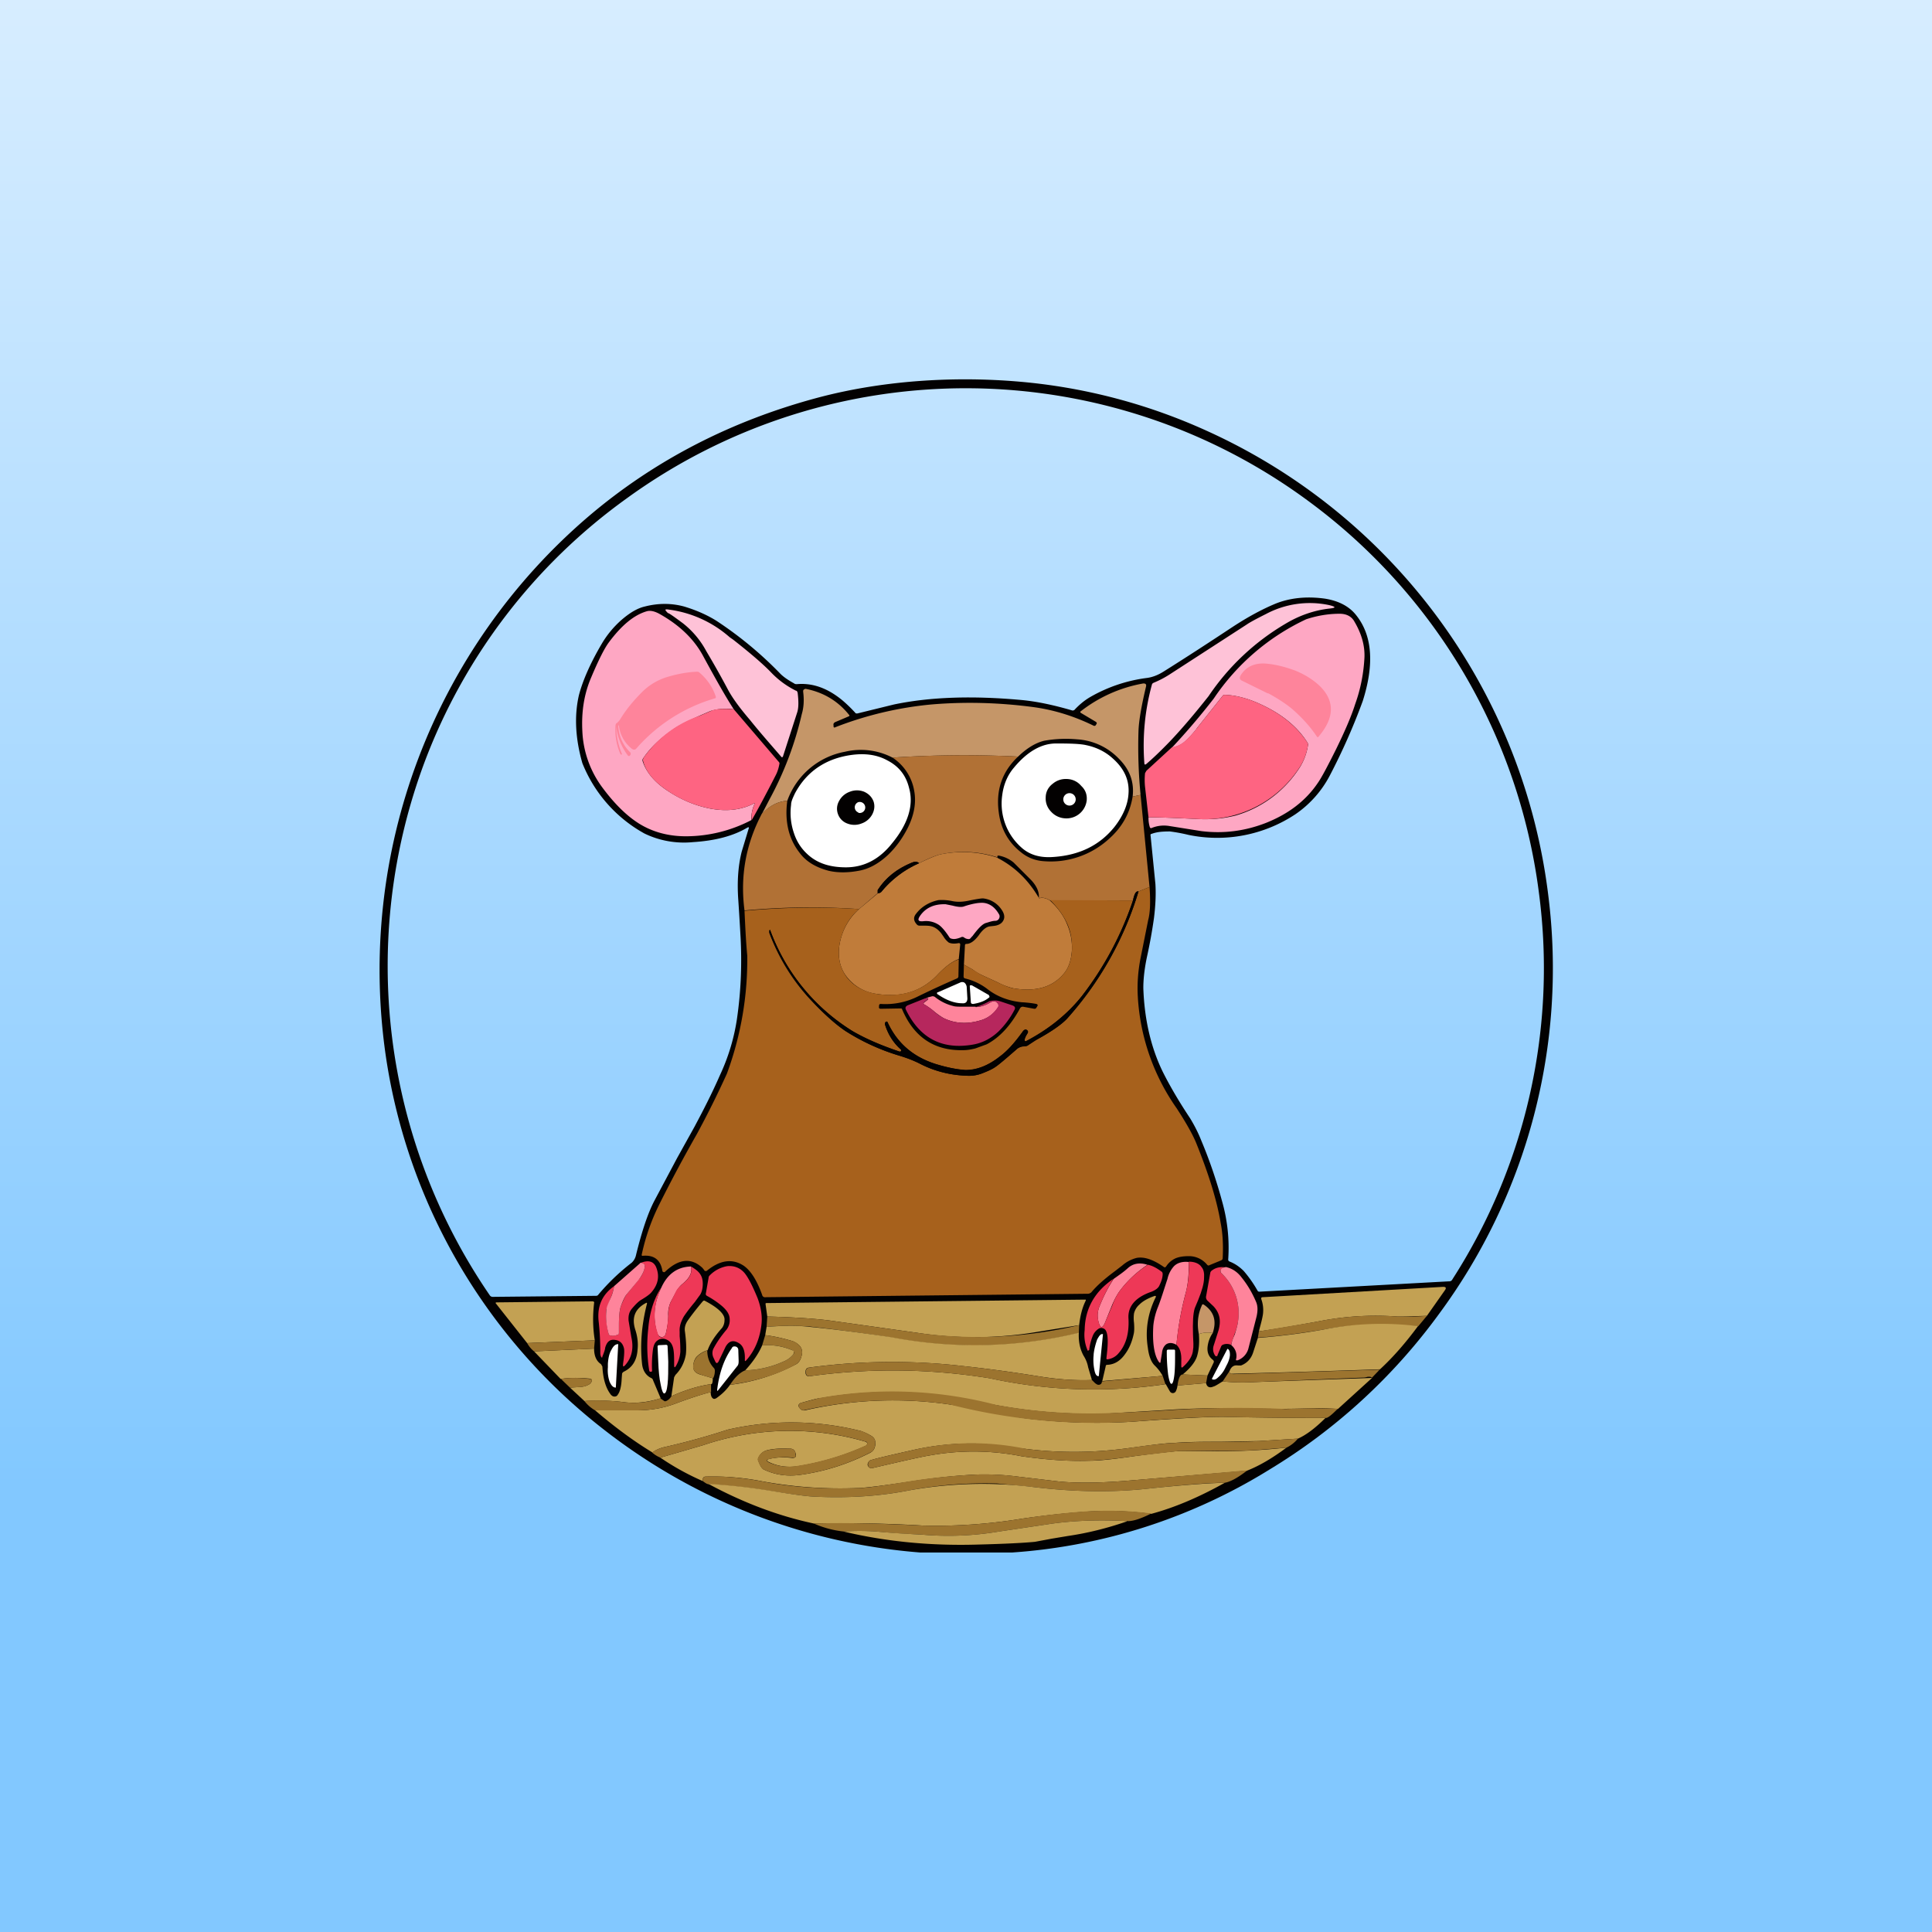 <!-- by TradingView --><svg width="56" height="56" viewBox="0 0 56 56" xmlns="http://www.w3.org/2000/svg"><rect x="0" y="0" width="56" height="56" fill="#333333" stroke="none"/><path fill="url(#a)" d="M0 0h56v56H0z"/><path fill-rule="evenodd" d="M34.94 12.47a16.54 16.54 0 0 0-5.01-1.37c-2.03-.22-4.23-.1-6.2.42-2.52.67-4.74 1.81-6.65 3.43a17.3 17.3 0 0 0-5.9 15.64 16.82 16.82 0 0 0 6.34 10.86A17.07 17.07 0 0 0 26.67 45h2.67a16.26 16.26 0 0 0 7.45-2.4 16.9 16.9 0 0 0 4.91-4.5 16.86 16.86 0 0 0 3.18-12.13 17.05 17.05 0 0 0-9.94-13.5Zm3.02 2.08a16.72 16.72 0 0 0-19.8-.1 16.61 16.61 0 0 0-5.85 7.63 16.87 16.87 0 0 0 1.89 15.47.1.1 0 0 0 .08.04l3-.03c.02 0 .05-.01.06-.03.26-.31.58-.63.97-.93a.42.42 0 0 0 .12-.2c.17-.7.35-1.24.54-1.6l.66-1.24.5-.9c.24-.45.5-.95.74-1.5a5.9 5.9 0 0 0 .49-1.62c.12-.82.15-1.64.1-2.47a97.3 97.3 0 0 0-.06-.98c-.04-.55 0-1.02.1-1.41l.2-.66c.02-.04 0-.05-.04-.03-.4.24-.93.38-1.58.42a2.63 2.63 0 0 1-1.4-.25 4.04 4.04 0 0 1-1.8-2.04c-.2-.7-.24-1.36-.1-1.97.11-.42.33-.93.68-1.52.14-.23.31-.44.53-.64.25-.22.48-.36.7-.41.39-.1.77-.1 1.14 0 .33.1.64.23.93.41a10.92 10.92 0 0 1 1.86 1.54c.08.08.2.17.4.28.02.02.05.02.08.02.46-.04.9.12 1.33.48.14.12.26.24.36.35.01.02.03.02.06.02l1.06-.26c1.05-.22 2.28-.26 3.7-.13.43.04.91.14 1.46.3.03.01.05 0 .07-.01.13-.14.28-.27.45-.37a4.4 4.4 0 0 1 1.66-.56c.15-.02.31-.08.47-.18.67-.42 1.33-.85 1.98-1.28.47-.31.9-.54 1.29-.7.41-.16.88-.21 1.4-.14.4.06.71.22.91.47.48.59.54 1.43.2 2.5-.27.74-.59 1.46-.95 2.15a3.1 3.1 0 0 1-1 1.13 4.1 4.1 0 0 1-3.1.6 4.88 4.88 0 0 0-.54-.1c-.2 0-.37.01-.53.07-.02 0-.04.02-.03.05l.14 1.4c.02.32 0 .65-.04.98a15.12 15.12 0 0 1-.21 1.16c-.07.34-.1.63-.1.88.03.88.21 1.7.56 2.42.2.4.46.85.8 1.36.12.2.23.41.32.64.24.57.44 1.16.6 1.75.16.56.22 1.13.18 1.7 0 .03.02.05.05.06.15.06.28.15.4.27a3.51 3.51 0 0 1 .4.57c.01.02.03.03.05.03l5.5-.3a.1.1 0 0 0 .1-.06 16.66 16.66 0 0 0 2.5-11.25 16.72 16.72 0 0 0-6.64-11.28Z" fill="#030101"/><path d="M33.92 21.48c-.27.28-.5.5-.7.67-.03.02-.05.01-.05-.02-.06-.8.02-1.56.22-2.29.01-.03.03-.04.05-.05.17-.07.32-.15.46-.24l2.24-1.45c.07-.05.25-.15.55-.3a2.7 2.7 0 0 1 1.84-.26c.2.05.2.08 0 .1-.44.05-.87.2-1.27.44a6.91 6.91 0 0 0-2.23 2.1c-.38.48-.75.92-1.11 1.3ZM22.64 21.93c-.31-.36-.62-.71-.9-1.06-.3-.35-.52-.65-.65-.9-.25-.47-.46-.83-.62-1.1a2.57 2.57 0 0 0-.67-.8c-.27-.2-.41-.3-.44-.3-.1-.1-.1-.12.03-.1a3.32 3.32 0 0 1 1.76.8l.1.07c.51.4.88.72 1.1.95.22.23.46.4.72.53.03 0 .04.03.05.06.03.24.03.43-.01.56l-.42 1.3-.03.01-.02-.02Z" fill="#FEC2D7"/><path d="M21.27 20.56a1.5 1.5 0 0 0-.68.05l-.3.13c-.38.17-.66.31-.8.42-.35.24-.63.5-.84.81a.1.1 0 0 0-.02.1c.1.3.32.58.69.83.4.27.8.44 1.23.53.5.1.93.05 1.3-.14.03-.02.04-.01.02.02a.97.97 0 0 0-.09.46 4.1 4.1 0 0 1-1.9.47c-.5 0-.96-.12-1.36-.37-.35-.22-.7-.56-1.05-1.03a2.94 2.94 0 0 1-.59-1.64c-.03-.57.05-1.08.25-1.55.21-.5.38-.84.51-1.02.37-.5.73-.8 1.1-.91.1-.03.21-.01.35.06.6.33 1.04.75 1.31 1.27.37.68.66 1.19.87 1.51ZM33.29 23.69c.34 0 .82.02 1.43.05.37.02.73-.01 1.09-.1a3.28 3.28 0 0 0 1.8-1.3c.16-.22.26-.47.3-.73a.1.1 0 0 0-.01-.08c-.3-.48-.77-.85-1.39-1.13-.35-.16-.7-.25-1.01-.26a.08.08 0 0 0-.07.04l-.74.93-.01.02c-.13.16-.23.27-.31.34a.75.75 0 0 1-.4.2c.43-.46.83-.93 1.21-1.42a6.59 6.59 0 0 1 2.68-2.3c.3-.1.63-.16.97-.16.2 0 .35.08.43.23.2.34.3.68.29 1.02-.02.43-.1.9-.27 1.37-.11.35-.3.79-.56 1.32-.25.5-.42.82-.52.96-.35.52-.85.9-1.5 1.16-.61.24-1.24.32-1.88.24l-.94-.15a.94.94 0 0 0-.5.06c-.02.01-.04 0-.05-.02a.88.88 0 0 1-.04-.29Z" fill="#FEA7C3"/><path d="m36.75 20.1-.73-.36c-.1-.04-.1-.1-.05-.18.17-.26.44-.36.78-.32.27.03.53.1.8.2.29.12.52.27.7.44.44.43.44.92-.03 1.47-.02.03-.03.02-.05 0-.2-.3-.45-.57-.74-.82-.2-.16-.42-.3-.68-.44ZM17.86 21.07a2.1 2.1 0 0 0 .17.79l-.01.01h-.03a1.73 1.73 0 0 1-.15-.83c0-.03.01-.06.03-.08 0 0 .02 0 .03-.02a.44.44 0 0 0 .07-.08c.18-.3.4-.56.66-.82.21-.2.45-.34.72-.42.3-.09.59-.14.85-.15a.1.1 0 0 1 .08.03c.22.19.38.42.47.7 0 .02 0 .03-.02.04a4.8 4.8 0 0 0-2.28 1.45c-.04.05-.09.05-.14.01a1 1 0 0 1-.37-.66c0-.01 0-.02-.02-.01v.01c.02.31.14.57.36.78v.05l-.02.03c-.02.02-.04.02-.06 0a1.77 1.77 0 0 1-.34-.83Z" fill="#FE849B"/><path d="m33.06 23.04-.23.05c.05-.42-.08-.78-.4-1.1a1.83 1.83 0 0 0-1.21-.56 3.6 3.6 0 0 0-.95.04c-.25.06-.5.21-.76.46a31.9 31.9 0 0 0-3.64.03 1.99 1.99 0 0 0-1.38-.17 2.2 2.2 0 0 0-1.67 1.42c-.28.02-.52.15-.74.39l.23-.44a9.7 9.7 0 0 0 .93-2.46c.06-.2.07-.42.04-.65 0-.03 0-.05.02-.06a.07.07 0 0 1 .07-.02c.5.1.92.35 1.24.75.02.02.01.03 0 .04l-.4.17c-.04.02-.06.05-.05.09v.03c0 .03.02.05.05.03a10.3 10.3 0 0 1 2.78-.66c.94-.08 1.92-.06 2.92.07.63.08 1.23.27 1.8.55.02 0 .04 0 .05-.02l.02-.03c.02-.03.01-.05-.02-.07l-.42-.25a.05.05 0 0 1-.03-.04 4.1 4.1 0 0 1 1.83-.82c.06 0 .09.02.08.08l-.03.13c-.12.52-.18.9-.19 1.16-.02.62 0 1.24.06 1.86Z" fill="#C59668"/><path d="m33.29 23.69-.1-.88a1.9 1.9 0 0 1 0-.4l.04-.07.74-.68a.75.75 0 0 0 .4-.2 2.74 2.74 0 0 0 .32-.35l.74-.93a.08.08 0 0 1 .07-.04c.32.01.66.1 1.01.26.62.28 1.08.65 1.39 1.13a.1.1 0 0 1 .01.08 1.6 1.6 0 0 1-.3.72 3.28 3.28 0 0 1-2.89 1.41c-.6-.03-1.09-.05-1.43-.05ZM21.27 20.56l1.3 1.52c.02.02.03.04.02.07-.02.11-.05.21-.1.31-.23.45-.46.89-.7 1.31-.02-.15.01-.3.08-.46.02-.03 0-.04-.02-.02-.37.19-.8.24-1.3.14a3.33 3.33 0 0 1-1.23-.53c-.37-.25-.6-.53-.68-.84-.01-.03 0-.06.01-.09a3.28 3.28 0 0 1 1.65-1.23l.3-.13c.12-.06.35-.08.67-.05Z" fill="#FE6482"/><path d="M32.25 21.98c.34.3.49.64.46 1.03-.02.32-.16.64-.4.95-.43.54-1.02.83-1.78.88-.4.03-.7-.07-.93-.28a1.7 1.7 0 0 1-.55-1.51c.04-.32.16-.59.34-.8.39-.47.8-.7 1.22-.7h.03c.4 0 .68.01.85.05.28.06.54.18.76.38Z" fill="#fff"/><path d="M29.51 21.93c-.46.43-.65.97-.56 1.62.06.47.27.86.64 1.15.18.15.4.24.64.26a2.5 2.5 0 0 0 1.92-.65c.37-.33.6-.73.68-1.22l.23-.05.26 2.67-.32.13c-.07-.02-.12.07-.16.26h-2.4c-.12-.07-.23-.1-.33-.06.02-.17-.05-.35-.23-.54l-.1-.1-.4-.4a.94.94 0 0 0-.43-.2c-.02 0-.04 0-.04.02v.03a3.2 3.2 0 0 0-1.63-.09c-.11.02-.32.1-.64.26-.05-.05-.12-.05-.2-.02-.44.18-.77.44-1 .8v.09l-.54.46a20.8 20.8 0 0 0-3.32.04c-.13-1 .04-1.92.5-2.8.22-.23.46-.36.74-.38-.08.6.04 1.1.35 1.5.19.26.47.43.85.53.26.06.55.06.87 0 .29-.05.57-.2.85-.46.24-.23.43-.5.58-.8.18-.37.24-.72.18-1.05a1.44 1.44 0 0 0-.63-.97c1.2-.08 2.42-.09 3.64-.03Z" fill="#B17135"/><path d="M25.86 24.44c-.37.47-.82.7-1.34.7-.45 0-.8-.11-1.07-.34-.2-.17-.35-.38-.44-.66a1.8 1.8 0 0 1-.08-.81c0-.1.05-.2.11-.33.34-.64.9-1.02 1.66-1.12.39-.05.73 0 1.02.16.33.17.54.43.63.8.14.5-.03 1.04-.49 1.6Z" fill="#fff"/><path d="M31.5 23.19a.59.59 0 0 1-.63.53.59.59 0 0 1-.41-.2.54.54 0 0 1-.15-.4c0-.16.07-.3.2-.4.12-.1.26-.15.43-.14.16.01.3.08.4.2.12.11.17.25.16.4ZM25.32 23.23c.04.12.03.25-.04.38a.56.56 0 0 1-.31.26.56.56 0 0 1-.41 0 .45.45 0 0 1-.27-.27.45.45 0 0 1 .03-.38.56.56 0 0 1 .31-.27.56.56 0 0 1 .42 0c.13.06.22.15.27.28Z" fill="#030101"/><path d="M31 23.35a.18.18 0 1 0 0-.36.18.18 0 0 0 0 .36ZM24.88 23.56a.16.16 0 1 0 0-.31.16.16 0 0 0 0 .3Z" fill="#fff"/><path d="m28.91 24.85.01.02c.5.26.9.65 1.2 1.17.09-.03.2-.01.31.06.23.21.4.44.5.69.1.23.15.48.14.75-.02.3-.1.54-.26.71-.32.37-.8.5-1.42.4a1.9 1.9 0 0 1-.48-.18l-.48-.22a1.72 1.72 0 0 1-.24-.15l-.25-.14.03-.56c0-.02.01-.04.04-.04.12 0 .24-.09.36-.25.11-.16.22-.25.33-.26l.09-.01c.12-.01.2-.05.25-.1.1-.11.09-.24-.02-.39a.74.74 0 0 0-.53-.31c-.05 0-.19.02-.43.07-.15.03-.3.04-.45.01a1.47 1.47 0 0 0-.41-.03c-.28.06-.5.2-.65.4-.08.1-.07.2.02.3a.1.1 0 0 0 .07.04h.04c.15 0 .25 0 .32.02.11.03.2.1.28.2l.07.1a.6.6 0 0 0 .15.17c.06.03.15.04.27.02.04-.01.07 0 .06.06l-.04.4c-.18.06-.4.22-.64.48-.45.46-1.03.64-1.73.53a1.31 1.31 0 0 1-.88-.5c-.2-.26-.27-.59-.2-.97.08-.4.27-.73.56-.99l.55-.46c.04 0 .08-.02.1-.04.28-.35.64-.63 1.09-.83.31-.15.53-.24.64-.26a3.2 3.2 0 0 1 1.63.1Z" fill="#C07C3A"/><path d="M26.64 25.02c-.45.2-.8.48-1.1.83-.01.02-.05.04-.1.04v-.09c.23-.36.56-.62 1-.8.08-.03.15-.03.2.02Z" fill="#030101"/><path d="M33.32 25.7c.03.43.02.75-.04.97l-.22 1.1c-.08.41-.1.78-.08 1.12a6.24 6.24 0 0 0 1.13 3.24c.28.43.47.77.57 1.02.35.87.59 1.63.7 2.29.06.3.08.64.06 1.03 0 .03-.02.05-.04.06l-.34.14c-.03.02-.05.01-.07-.01a.68.68 0 0 0-.53-.25c-.16 0-.28.02-.38.06a.64.64 0 0 0-.28.24c-.02.03-.05.03-.07.01-.29-.2-.55-.3-.78-.26a1 1 0 0 0-.42.22l-.22.17c-.31.23-.53.43-.67.6a.15.15 0 0 1-.12.05l-9.32.1c-.06.01-.1-.02-.11-.07-.15-.42-.33-.7-.53-.84-.33-.22-.69-.17-1.08.15h-.05a1.45 1.45 0 0 0-.07-.09c-.32-.3-.68-.27-1.08.11a.04.04 0 0 1-.05.01.04.04 0 0 1-.03-.03c-.05-.32-.24-.47-.57-.44-.02 0-.03 0-.03-.03a6.1 6.1 0 0 1 .53-1.5c.34-.68.7-1.35 1.07-2a27.79 27.79 0 0 0 .87-1.75 9.55 9.55 0 0 0 .59-3.42c-.04-.43-.06-.87-.08-1.3 1.1-.1 2.2-.12 3.32-.05-.3.26-.48.6-.56.99-.07.38 0 .7.2.98.2.26.5.43.88.49.7.1 1.28-.07 1.73-.53.24-.26.46-.42.64-.47l-.01.49c0 .03-.02.05-.04.06-.3.13-.7.31-1.17.54a2.1 2.1 0 0 1-1.04.2c-.03 0-.04.01-.05.04v.03c-.01.04 0 .07.05.07l.57-.01c.03 0 .04 0 .05.03.34.8.93 1.2 1.77 1.18.11 0 .23-.02.35-.05l.33-.12c.38-.2.7-.55.97-1.05.02-.03.05-.04.08-.04l.33.06c.02 0 .04 0 .06-.03l.03-.05c.02-.03 0-.05-.03-.06-.1-.02-.25-.04-.43-.05-.39-.04-.72-.17-1-.39a1.72 1.72 0 0 0-.64-.3c-.03-.01-.04-.03-.04-.06l.01-.34.25.14.24.15.48.22c.2.1.36.16.48.18.62.1 1.1-.03 1.42-.4.16-.17.24-.41.26-.7.01-.28-.03-.53-.13-.76-.11-.25-.28-.48-.5-.7l2.4.01a9.46 9.46 0 0 1-1.48 2.77c-.4.51-.94.95-1.61 1.3-.03.02-.05.01-.05-.02 0-.05.03-.12.09-.21a.05.05 0 0 0 0-.06c-.05-.06-.1-.05-.16.04-.22.3-.43.54-.65.7-.34.27-.68.4-1 .4-.2-.02-.45-.06-.76-.15-.7-.2-1.2-.6-1.5-1.24a.03.03 0 0 0-.02-.02l-.03.01-.02.04v.03c.1.3.25.55.46.73l.01.02v.02c-.01.02-.03.03-.05.02a7.29 7.29 0 0 1-1.37-.6 5.78 5.78 0 0 1-2.38-2.93l-.02.02v.07a5.73 5.73 0 0 0 1.14 1.88c.43.46.78.78 1.06.96.48.31 1.02.56 1.6.73.22.07.4.14.56.22.4.21.85.33 1.35.35.15.01.3-.01.43-.06.19-.07.32-.13.4-.19.1-.06.3-.23.62-.51a.37.37 0 0 1 .25-.1l.07-.01.11-.07.15-.1c.42-.23.71-.43.87-.6a9.72 9.72 0 0 0 2.09-3.7l.32-.13Z" fill="#A7611C"/><path d="M33 25.84a9.72 9.72 0 0 1-2.08 3.7c-.17.17-.46.37-.88.6a2.3 2.3 0 0 0-.26.17.17.17 0 0 1-.07.02c-.1 0-.19.03-.25.09-.32.28-.52.45-.61.51-.09.06-.22.12-.4.19-.14.05-.29.07-.44.06a3.2 3.2 0 0 1-1.35-.35 3.14 3.14 0 0 0-.55-.22 6.35 6.35 0 0 1-1.61-.73 6.47 6.47 0 0 1-2.2-2.84v-.07l.02-.02a5.78 5.78 0 0 0 2.38 2.93c.28.18.74.38 1.37.6.02 0 .04 0 .05-.02v-.04a1.5 1.5 0 0 1-.47-.73v-.03l.02-.04.03-.01c.01 0 .02 0 .03.02.29.63.78 1.05 1.49 1.24.31.09.56.13.75.14.33.01.67-.12 1.01-.38.22-.17.43-.4.65-.71.06-.09.11-.1.16-.04v.06c-.06.1-.09.16-.09.2 0 .04.02.05.05.04.67-.36 1.2-.8 1.61-1.31a9.46 9.46 0 0 0 1.48-2.77c.04-.2.09-.28.16-.26Z" fill="#030101"/><path d="M27.85 27.17c-.1.04-.19.06-.26.04a.1.1 0 0 1-.07-.04c-.13-.2-.24-.32-.32-.37a.67.67 0 0 0-.42-.1c-.17.02-.2-.03-.1-.17.16-.22.4-.33.73-.32l.2.04c.15.04.27.05.34.02.24-.08.43-.11.56-.1.18.02.33.13.44.32.03.04.03.09.01.13a.12.12 0 0 1-.1.07c-.09 0-.17.03-.27.06-.1.02-.23.15-.4.38l-.04.04a.1.1 0 0 1-.06.05c-.05 0-.1-.01-.15-.05a.08.08 0 0 0-.09 0Z" fill="#FEA7C3"/><path d="m27.19 28.76.64-.28a.13.13 0 0 1 .12 0c.04.03.06.07.07.12l.02.34c0 .1-.05.15-.15.14-.24 0-.48-.1-.71-.26a.03.03 0 0 1-.02-.03c0-.02.01-.03.03-.03ZM28.17 28.56l.49.28.02.04c0 .02 0 .03-.02.04-.12.1-.27.15-.45.18-.04 0-.07-.01-.07-.06l-.03-.45c0-.02 0-.03.02-.03h.04Z" fill="#fff"/><path d="M28.28 29.19c.14 0 .28-.05.4-.12.05-.03.1-.05.13-.05.05 0 .1.04.13.09v.07a.89.89 0 0 1-.47.38c-.4.13-.77.12-1.12-.05-.07-.04-.16-.1-.27-.19a1.92 1.92 0 0 0-.28-.2c-.04-.02-.04-.05 0-.07l.09-.07c.02-.02.02-.04 0-.05h-.07l.19-.05c.03-.01.05 0 .08.01.16.13.34.22.54.27.06.02.17.02.32.02h.33Z" fill="#FE849B"/><path d="M26.82 28.94h.06c.03 0 .03.02 0 .04l-.09.07c-.03.02-.03.05.01.07.04.02.14.08.28.2.11.1.2.15.27.19.35.17.72.18 1.12.05a.89.89 0 0 0 .46-.38.07.07 0 0 0 0-.07.15.15 0 0 0-.12-.09c-.03 0-.08.02-.13.05a.85.85 0 0 1-.4.12c.14-.04.27-.1.4-.17a.54.54 0 0 1 .3 0l.36.12c.08.03.1.07.06.14-.12.23-.27.43-.45.61-.21.2-.46.34-.76.39-.89.15-1.53-.19-1.93-1.01-.03-.06-.01-.1.05-.13l.5-.2Z" fill="#B6275D"/><path d="M17.8 37.28c-.02.12-.05.23-.1.34l-.12.32c-.03.23 0 .47.06.72.01.03.03.05.06.05.08.01.15 0 .2-.02a.07.07 0 0 0 .04-.06v-.22c0-.27.02-.45.06-.56.08-.19.13-.3.17-.34l.34-.42a.72.72 0 0 0 .18-.38c0-.07-.04-.1-.13-.1.24-.1.4-.05.47.15.09.25.04.48-.15.7-.05.06-.15.13-.3.22-.07.04-.16.13-.27.26-.08.1-.1.21-.09.34l.08.48c.07.31.02.58-.17.8-.06.07-.08.06-.07-.03.03-.2.04-.34.03-.43-.03-.15-.11-.24-.25-.26-.16-.03-.25.05-.3.23 0 .04-.03.13-.08.25 0 .04-.02.04-.04 0a.3.3 0 0 1-.02-.12c0-.26-.01-.56-.05-.92-.04-.42.1-.75.45-1Z" fill="#EE3857"/><path d="M34.46 36.58c0 .33-.02.63-.09.89a9 9 0 0 0-.27 1.51c-.11-.06-.2-.07-.29-.02-.07.05-.12.14-.13.26l-.04.24c0 .05-.02.06-.06 0-.13-.2-.18-.56-.15-1.04a2 2 0 0 1 .14-.55c.09-.23.17-.5.27-.8a.8.8 0 0 1 .19-.37c.1-.1.25-.14.43-.12Z" fill="#FE849B"/><path d="M34.1 38.98c.04-.47.13-.98.27-1.51.07-.26.1-.56.09-.9.16 0 .3.05.37.16.06.07.08.18.07.31 0 .16-.06.37-.17.64l-.1.24c-.05.16-.06.41-.05.77.01.2.02.35 0 .44-.01.16-.11.33-.3.5-.03.02-.04 0-.04-.02v-.15c.01-.22-.03-.38-.14-.48Z" fill="#EE3857"/><path d="M18.56 36.6c.09.01.13.04.13.1-.01.13-.07.25-.18.4l-.34.41c-.04.04-.1.15-.17.34-.04.1-.06.3-.06.56v.22c0 .03-.01.05-.04.06a.35.35 0 0 1-.2.02.06.06 0 0 1-.06-.05c-.07-.25-.09-.49-.06-.72 0-.05.05-.16.12-.32.05-.1.08-.22.1-.34l.76-.67ZM33.26 36.66c-.31.21-.57.45-.79.74-.09.12-.17.27-.24.44l-.19.47c-.08.21-.15.2-.2 0a.7.7 0 0 1 .04-.47c.11-.27.24-.53.4-.77.14-.1.29-.2.42-.32.15-.13.34-.16.56-.09Z" fill="#FE849B"/><path d="M32.27 37.07c-.15.24-.28.5-.39.77a.7.7 0 0 0-.04.46c.05.22.12.22.2.01l.2-.47c.06-.17.14-.32.23-.44.22-.29.48-.53.8-.74.11.02.24.08.4.2.02.01.03.04.03.07 0 .09-.03.2-.09.32-.03.08-.11.14-.23.19-.47.16-.7.43-.67.79.02.44-.08.78-.32 1.03a.5.5 0 0 1-.28.14c-.03 0-.04 0-.04-.03l.01-.09c.04-.34.04-.58-.02-.7a.14.14 0 0 0-.09-.08.14.14 0 0 0-.12.01.44.44 0 0 0-.18.22 1.64 1.64 0 0 0-.1.4l-.03.02s-.02 0-.02-.02a1.14 1.14 0 0 1-.08-.58c.01-.63.3-1.12.83-1.48Z" fill="#EE3857"/><path d="M20.03 36.71c.04.17-.04.33-.23.49a.75.75 0 0 0-.2.24l-.16.3a.83.83 0 0 0-.07.4c0 .17-.03.34-.07.51a.13.13 0 0 1-.06.09.1.1 0 0 1-.11 0c-.03-.01-.06-.05-.08-.1-.13-.42-.1-.86.11-1.3.18-.41.47-.62.87-.63Z" fill="#FE849B"/><path d="M20.83 39.46c-.04.07-.07.06-.1 0l-.05-.11a.3.3 0 0 1 0-.26c.08-.15.2-.34.38-.55.06-.08.1-.19.09-.3 0-.14-.08-.26-.23-.39a2.68 2.68 0 0 0-.43-.29.06.06 0 0 1-.03-.07l.08-.46c0-.03.02-.05.04-.07a.93.93 0 0 1 .5-.26c.2-.02.38.05.51.21.11.14.23.38.37.72.1.27.14.53.11.77-.05.42-.2.76-.44 1.03-.03.03-.04.03-.04-.01.01-.24-.04-.4-.16-.48-.17-.11-.3-.08-.4.1l-.2.42ZM19.16 37.33c-.2.45-.24.89-.1 1.3.01.06.04.1.07.12a.1.1 0 0 0 .11-.01.13.13 0 0 0 .06-.09c.04-.17.06-.34.07-.52 0-.18.03-.3.07-.39l.15-.3c.02-.06.1-.14.21-.24.2-.16.27-.32.23-.49.1.06.19.12.25.2.06.08.09.17.09.3 0 .16-.04.28-.1.35l-.13.18c-.16.19-.26.33-.32.42-.09.16-.13.3-.12.44v.13c.02.2.02.36.02.45a.94.94 0 0 1-.12.4c-.04.07-.06.07-.06-.02v-.11c0-.2-.01-.35-.05-.44a.31.31 0 0 0-.19-.19.25.25 0 0 0-.25.04c-.07.05-.1.13-.12.23-.03.22-.04.43-.03.63 0 .03 0 .04-.04.04h-.02l-.02-.02a4.55 4.55 0 0 1-.03-1.23c.04-.47.16-.86.37-1.18ZM35.55 36.73c-.1 0-.16.04-.17.1-.01.03 0 .05.02.07a1.6 1.6 0 0 1 .38 1.78l-.1.3a.3.3 0 0 0-.24 0 .1.1 0 0 0-.05.06l-.1.24c0 .02-.01.03-.03.03-.02 0-.03 0-.04-.02a.33.33 0 0 1-.04-.29l.14-.44c.08-.29.03-.51-.15-.7L35 37.7a.14.14 0 0 1-.04-.13l.12-.67a.1.1 0 0 1 .03-.06c.12-.1.26-.13.44-.1Z" fill="#EE3857"/><path d="M35.69 38.98c.01-.07.04-.17.1-.3.05-.16.08-.27.09-.35a1.6 1.6 0 0 0-.48-1.43.08.08 0 0 1-.02-.07c0-.06.07-.1.17-.1.17.04.32.14.44.3.17.21.31.45.42.71.05.12.05.26.01.43l-.23.9a.5.5 0 0 1-.32.36h-.04a.04.04 0 0 1 0-.04.4.4 0 0 0-.14-.4Z" fill="#FE849B"/><path d="m41.36 38.14-.36.01a7.5 7.5 0 0 1-.5.01 8.57 8.57 0 0 0-2.33.15c-.56.1-1.12.2-1.68.28l.03-.12c.05-.18.08-.31.09-.4a.92.92 0 0 0-.05-.41c-.01-.04 0-.06.04-.06l5.23-.3c.08 0 .1.03.05.1l-.52.74ZM33.7 39.88l-1.75.15.1-.43c0-.03.02-.04.05-.04.2-.01.37-.11.51-.31.12-.16.2-.35.25-.58.02-.08.02-.2.01-.33a1 1 0 0 1 0-.27.5.5 0 0 1 .16-.26c.1-.1.25-.18.42-.24.05-.02.07 0 .04.05-.22.45-.3.94-.22 1.44.03.25.1.43.21.53.1.1.17.2.22.29ZM31.28 38.41l-1.18.19a11 11 0 0 1-3.53.03l-2.49-.35c-.45-.06-1.07-.1-1.84-.12l-.05-.36c0-.02 0-.03.03-.03l9.23-.1c.02 0 .03 0 .02.03-.1.2-.16.44-.19.71ZM20.5 39.14a.72.72 0 0 0-.32.2.43.43 0 0 0-.08.3c0 .09.06.15.16.19l.4.12c0 .12-.02.18-.05.17-.36.05-.75.17-1.15.35l.08-.55.04-.07c.16-.16.26-.36.3-.59.02-.17.01-.4-.03-.69-.01-.1.02-.2.09-.3.07-.1.21-.29.43-.55.02-.02.04-.03.07-.01.4.21.58.4.56.56a.38.38 0 0 1-.07.22c-.21.23-.35.45-.42.65ZM17.24 38.85l-1.96.08-.9-1.14c-.02-.02-.02-.04.02-.04l2.77-.03c.04 0 .06.02.05.05-.04.35-.04.7.02 1.08Z" fill="#C3A153"/><path d="M19.15 40.53c-.35.11-.68.15-1 .12a6.22 6.22 0 0 0-1.21-.04l-.42-.39.33-.02c.08-.01.15-.03.22-.07a.17.17 0 0 0 .07-.07c.03-.06.02-.09-.05-.1-.3-.03-.58-.03-.84.01l-.77-.8 1.74-.08c0 .2.06.36.2.45l.04.07c.02.36.1.63.25.82.03.03.06.05.1.05.05 0 .08-.02.1-.06.06-.08.1-.23.11-.46l.01-.13c0-.03.02-.05.05-.07.25-.12.38-.33.4-.64.02-.18 0-.37-.06-.56-.12-.36-.02-.62.3-.79.03-.02.04 0 .03.03-.15.59-.2 1.17-.14 1.73.02.2.12.35.28.42a.1.1 0 0 1 .04.06l.22.52Z" fill="#C3A153"/><path d="M35.15 38.64a.73.73 0 0 0-.4.03c-.06-.3-.03-.58.09-.84.01-.03.03-.03.06-.01.29.2.37.47.25.82Z" fill="#C59668"/><path d="m31.28 38.41-.01.23a12.82 12.82 0 0 1-5.43.13c-.95-.15-1.74-.25-2.37-.32a7.63 7.63 0 0 0-1.25.01l.02-.3c.77.02 1.38.06 1.84.12l2.49.35a12.77 12.77 0 0 0 4.71-.22ZM41.36 38.14l-.25.3-1.18-.04a8.4 8.4 0 0 0-1.58.14c-.62.1-1.25.19-1.89.23l.03-.18 1.67-.28a8.57 8.57 0 0 1 2.34-.15 7.5 7.5 0 0 0 .86-.02Z" fill="#9C742F"/><path d="M41.1 38.44c-.37.5-.74.92-1.1 1.25a458.46 458.46 0 0 1-4.32.13c-.04-.02-.05-.05-.04-.08.05-.13.13-.18.25-.16h.08c.18-.07.3-.2.36-.4l.13-.4c.64-.05 1.27-.13 1.89-.24a8.59 8.59 0 0 1 2.76-.1Z" fill="#C3A153"/><path d="M31.27 38.64c-.01.24.03.46.14.66.07.11.11.22.13.33l.11.37c-.48.02-.99-.02-1.5-.1-.74-.12-1.46-.22-2.2-.3a17.91 17.91 0 0 0-4.5.04c-.07.01-.1.05-.1.12v.04c.01.07.05.1.12.09 1.74-.24 3.48-.22 5.22.06a14.24 14.24 0 0 0 5.1.17l.12.21a.1.1 0 0 0 .08.05.1.1 0 0 0 .09-.05.5.5 0 0 0 .05-.17l.83-.07c.02.11.1.15.21.1.05-.01.14-.07.27-.15.27.03.58.04.93.02a2983.37 2983.37 0 0 1 3.4-.12l-.99.9a7.8 7.8 0 0 0-.76-.02 28.54 28.54 0 0 1-1.5.01 30.55 30.55 0 0 0-2.4.02l-1.97.12a15.12 15.12 0 0 1-3.62-.31 11.88 11.88 0 0 0-4.77-.13c-.07 0-.24.05-.53.13-.07.02-.1.06-.07.13l.03.04c.04.04.08.06.14.05a11.44 11.44 0 0 1 5.11 0c.69.14 1.2.23 1.53.26a17 17 0 0 0 2.84.07c1.35-.1 2.26-.15 2.73-.14.93.02 1.9.03 2.88.03-.3.3-.57.5-.8.6l-1.13.07-1.13.02c-.47 0-.94 0-1.4.04-.2 0-.63.06-1.29.15-.97.13-1.94.14-2.91.02l-1.25-.15a7.6 7.6 0 0 0-2.09.19c-.62.14-1.01.23-1.17.28-.05.01-.08.05-.1.11v.04c.03.07.08.1.15.08.94-.22 1.49-.34 1.63-.36a7.14 7.14 0 0 1 2.68.02c.7.1 1.35.15 1.96.13.31 0 .74-.05 1.29-.13.6-.08 1.04-.13 1.29-.15h.94a17.02 17.02 0 0 0 2.2-.1c-.4.3-.79.53-1.15.67l-3.46.29c-.86.07-1.52.07-2 .02l-1.18-.14a7.57 7.57 0 0 0-1.18-.06c-.64.03-1.28.1-1.92.2-.78.12-1.28.18-1.49.19a12.6 12.6 0 0 1-2.8-.19 7.44 7.44 0 0 0-1.66-.14c-.06 0-.09.05-.08.13a7.43 7.43 0 0 1-1.23-.68l1.24-.36a7.82 7.82 0 0 1 4.68-.11c.08.02.1.06.05.12a7.73 7.73 0 0 1-2 .6c-.3.04-.57 0-.82-.12-.08-.04-.08-.07 0-.09.2-.05.43-.06.68-.03.08 0 .11-.03.1-.11l-.01-.03c-.02-.08-.07-.13-.16-.13-.28-.01-.5 0-.68.05-.1.03-.19.1-.24.22a.1.1 0 0 0 0 .08c.05.14.1.22.15.25.33.16.68.21 1.06.16.73-.1 1.4-.32 2.03-.64.1-.05.16-.15.15-.3 0-.09-.05-.16-.15-.21-.12-.07-.21-.1-.26-.12a8.27 8.27 0 0 0-3.87-.04 19.82 19.82 0 0 1-1.81.5c-.14.03-.26.08-.37.16-.56-.34-1.11-.75-1.66-1.22h1.2c.42 0 .8-.07 1.14-.2.4-.15.74-.26 1.01-.33 0 .09.02.15.06.18.03.03.08.02.14-.03.14-.1.26-.22.36-.36a5.48 5.48 0 0 0 1.92-.6c.09-.05.15-.16.17-.33 0-.08-.02-.16-.1-.23a.52.52 0 0 0-.22-.12c-.24-.07-.5-.13-.75-.16l.04-.24c.52-.04.93-.04 1.25 0 .63.06 1.42.16 2.37.3a12.82 12.82 0 0 0 5.43-.13Z" fill="#C3A153"/><path d="M35.15 38.64a.87.87 0 0 0-.15.42c-.01.15.04.27.16.36.02.02.03.04.02.07l-.18.38-.72-.03c.23-.19.37-.37.42-.54.05-.17.07-.38.05-.63a.73.73 0 0 1 .4-.03Z" fill="#C3A153"/><path d="m31.85 39.88-.01.01c-.06 0-.1-.07-.12-.19a1.43 1.43 0 0 1-.02-.43v-.02c.02-.17.06-.3.1-.42.06-.11.1-.17.16-.16h.01l-.12 1.21Z" fill="#fff"/><path d="M21.16 40.14c.14-.22.29-.36.44-.42.4-.01.77-.1 1.12-.26a.7.7 0 0 0 .28-.21.07.07 0 0 0 .01-.06.07.07 0 0 0-.04-.05 1.74 1.74 0 0 0-.88-.14l.09-.3c.25.03.5.09.75.16.09.02.16.06.22.12.08.07.1.15.1.23-.02.17-.08.28-.17.33-.5.29-1.14.49-1.92.6ZM17.24 38.85l-.02.24-1.74.08a.78.78 0 0 1-.2-.24l1.96-.08Z" fill="#9C742F"/><path d="M19.3 38.98c.03 0 .05.01.05.04l.02.45c0 .25 0 .47-.02.65-.02.18-.05.27-.1.27-.03 0-.07-.09-.1-.26-.04-.18-.06-.4-.07-.65l-.02-.45c0-.03.02-.04.05-.04l.2-.01Z" fill="#fff"/><path d="M21.6 39.72c.23-.25.39-.49.49-.72.3-.03.6.02.88.14.02 0 .04.02.04.05l-.01.06a.7.7 0 0 1-.28.21c-.35.16-.73.25-1.12.26Z" fill="#C3A153"/><path d="M17.85 40.22c-.08 0-.13-.06-.18-.17a1.03 1.03 0 0 1-.05-.42v-.1c.01-.16.04-.3.1-.4.06-.12.12-.17.2-.17l-.07 1.26ZM20.83 40.28c-.04.05-.05.05-.04-.02.06-.47.2-.87.42-1.18.02-.05.06-.06.11-.05a.1.1 0 0 1 .08.1l.01.31c0 .06 0 .12-.05.17l-.53.67Z" fill="#fff"/><path d="M20.5 39.14c0 .2.06.37.19.51.02.02.03.05.03.08 0 .07-.01.14-.05.22a5.17 5.17 0 0 1-.4-.12c-.11-.04-.17-.1-.18-.2 0-.1.03-.2.1-.29a.72.72 0 0 1 .32-.2Z" fill="#9C742F"/><path d="M34.03 39.12c.02 0 .03.01.03.04v.06c0 .24 0 .45-.02.63-.02.17-.05.26-.08.26h-.01c-.03 0-.06-.09-.09-.26a5.13 5.13 0 0 1-.04-.63v-.06c0-.03.02-.04.04-.04h.17ZM35.57 39.1h.02c.05.03.06.09.06.18-.01.1-.04.19-.1.3l-.05.1a.8.8 0 0 1-.2.25c-.06.06-.12.07-.16.05h-.01v-.02l.44-.85Z" fill="#fff"/><path d="m31.65 40 .09.09c.04.03.07.05.1.05.06 0 .1-.04.1-.1l1.76-.16.08.24a14.24 14.24 0 0 1-5.1-.17c-1.73-.28-3.47-.3-5.21-.06-.07 0-.1-.02-.11-.1v-.03c0-.07.02-.1.1-.12 1.47-.2 2.97-.22 4.5-.04.72.08 1.45.18 2.19.3a7.6 7.6 0 0 0 1.5.1ZM40 39.69l-.24.25c0-.03-.05-.04-.13-.03-.06.02-.1.02-.13.02l-3.13.13c-.35.02-.66.01-.93-.02l.2-.3c-.01.03 0 .06.04.08l.07.01L40 39.7ZM34.28 39.84l.72.03-.04.22-.83.07c.03-.22.08-.32.15-.32ZM16.52 40.22l-.26-.25c.25-.04.53-.04.84 0 .06 0 .07.03.04.09a.17.17 0 0 1-.07.07.56.56 0 0 1-.21.07l-.34.02ZM20.61 40.12v.23c-.28.07-.62.18-1.02.33-.34.13-.72.2-1.14.2h-1.2a1.04 1.04 0 0 1-.31-.27c.33-.03.74-.02 1.2.04.33.03.66 0 1-.12l.1.07c.02.02.04.02.07.01a.33.33 0 0 0 .15-.14c.4-.18.79-.3 1.15-.35ZM38.78 40.83c-.19.19-.3.28-.36.27-.99 0-1.95-.01-2.88-.03-.47-.01-1.38.03-2.73.14a17 17 0 0 1-5.28-.5c-1.38-.2-2.78-.15-4.2.16-.06.02-.1 0-.14-.04a.1.1 0 0 1-.03-.04c-.02-.07 0-.11.07-.13l.53-.14a11.88 11.88 0 0 1 5.11.2 15.12 15.12 0 0 0 3.28.24 78.8 78.8 0 0 0 1.97-.1 30.55 30.55 0 0 1 3.14-.02l.76-.02.76.01ZM19.14 42.25a.86.86 0 0 1-.24-.15c.12-.08.24-.13.38-.16a19.82 19.82 0 0 0 1.81-.5 8.27 8.27 0 0 1 3.87.04c.05.01.14.05.26.12.1.05.15.12.15.21 0 .15-.04.25-.16.3-.62.32-1.3.54-2.02.64-.38.05-.73 0-1.06-.16-.05-.03-.1-.1-.16-.25a.1.1 0 0 1 0-.08.38.38 0 0 1 .25-.22c.17-.04.4-.06.68-.05.09 0 .14.05.16.13v.03c.02.08-.01.11-.1.1a1.94 1.94 0 0 0-.66.04c-.1.02-.1.05-.01.1.25.11.52.15.82.1a7.73 7.73 0 0 0 2-.6c.05-.05.03-.1-.04-.11a7.82 7.82 0 0 0-4.69.11l-1.24.36ZM37.62 41.7a.98.98 0 0 1-.33.26l-.87.07c-.28.02-.73.03-1.33.02l-.94.01-1.29.15c-.55.08-.98.12-1.3.13-.6.02-1.25-.03-1.95-.13a7.14 7.14 0 0 0-2.68-.02c-.14.02-.69.14-1.63.36-.07.02-.12-.01-.14-.08v-.04c.01-.06.04-.1.09-.11.16-.05.55-.14 1.17-.28a7.6 7.6 0 0 1 3.34-.04c.97.12 1.94.11 2.91-.02.66-.1 1.08-.14 1.28-.15.47-.03.94-.04 1.4-.04.46 0 .84 0 1.14-.02l1.13-.07Z" fill="#9C742F"/><path d="M36.14 42.63c-.28.22-.5.33-.65.35-.53 0-1.27.07-2.22.17-1 .11-2.11.1-3.34-.05L28.9 43a12.02 12.02 0 0 0-2.55.2c-.87.17-1.79.23-2.76.18-.23-.01-.65-.07-1.25-.16a17.76 17.76 0 0 0-1.8-.2c-.05 0-.1-.04-.17-.09-.01-.08.02-.12.08-.13.5-.02 1.06.03 1.65.14.86.17 1.8.23 2.81.19.21 0 .7-.07 1.49-.2.64-.1 1.28-.16 1.91-.19.36-.01.76 0 1.2.06l1.17.14c.48.05 1.14.05 2-.02l3.46-.3Z" fill="#9C742F"/><path d="M35.5 42.98c-.75.42-1.46.72-2.13.9a9.55 9.55 0 0 0-2.07-.05c-.64.05-1.2.12-1.68.19a15.34 15.34 0 0 1-2.85.2 39.28 39.28 0 0 0-3.18-.06c-1.03-.22-2.04-.6-3.06-1.15a17.96 17.96 0 0 1 1.8.2c.61.1 1.03.16 1.26.17.97.05 1.9-.01 2.76-.18a12.02 12.02 0 0 1 3.58-.1c1.23.15 2.34.16 3.34.05.95-.1 1.7-.16 2.22-.17Z" fill="#C3A153"/><path d="M33.37 43.87c-.3.15-.54.23-.7.22-.77-.04-1.48-.02-2.15.07l-1.55.23a8.77 8.77 0 0 1-2.27.09l-.4-.02c-.09 0-.4-.02-.92-.07-.31-.02-.62-.02-.94 0a2.9 2.9 0 0 1-.85-.23c.87-.03 1.93 0 3.18.06a15.33 15.33 0 0 0 2.85-.2 23.8 23.8 0 0 1 1.69-.2c.71-.05 1.4-.04 2.06.05Z" fill="#9C742F"/><path d="M32.66 44.1c-.58.2-1.15.34-1.7.42l-.48.08-.48.09c-.3.03-.86.06-1.66.08-1.34.04-2.64-.08-3.9-.38.32-.02.63-.02.94 0a28.88 28.88 0 0 0 1.32.09 8.77 8.77 0 0 0 2.27-.09l1.55-.23c.67-.09 1.38-.11 2.14-.07Z" fill="#C3A153"/><defs><linearGradient id="a" x1="28" y1="0" x2="28" y2="56" gradientUnits="userSpaceOnUse"><stop stop-color="#D7EDFF"/><stop offset=".77" stop-color="#82C8FF"/></linearGradient></defs></svg>